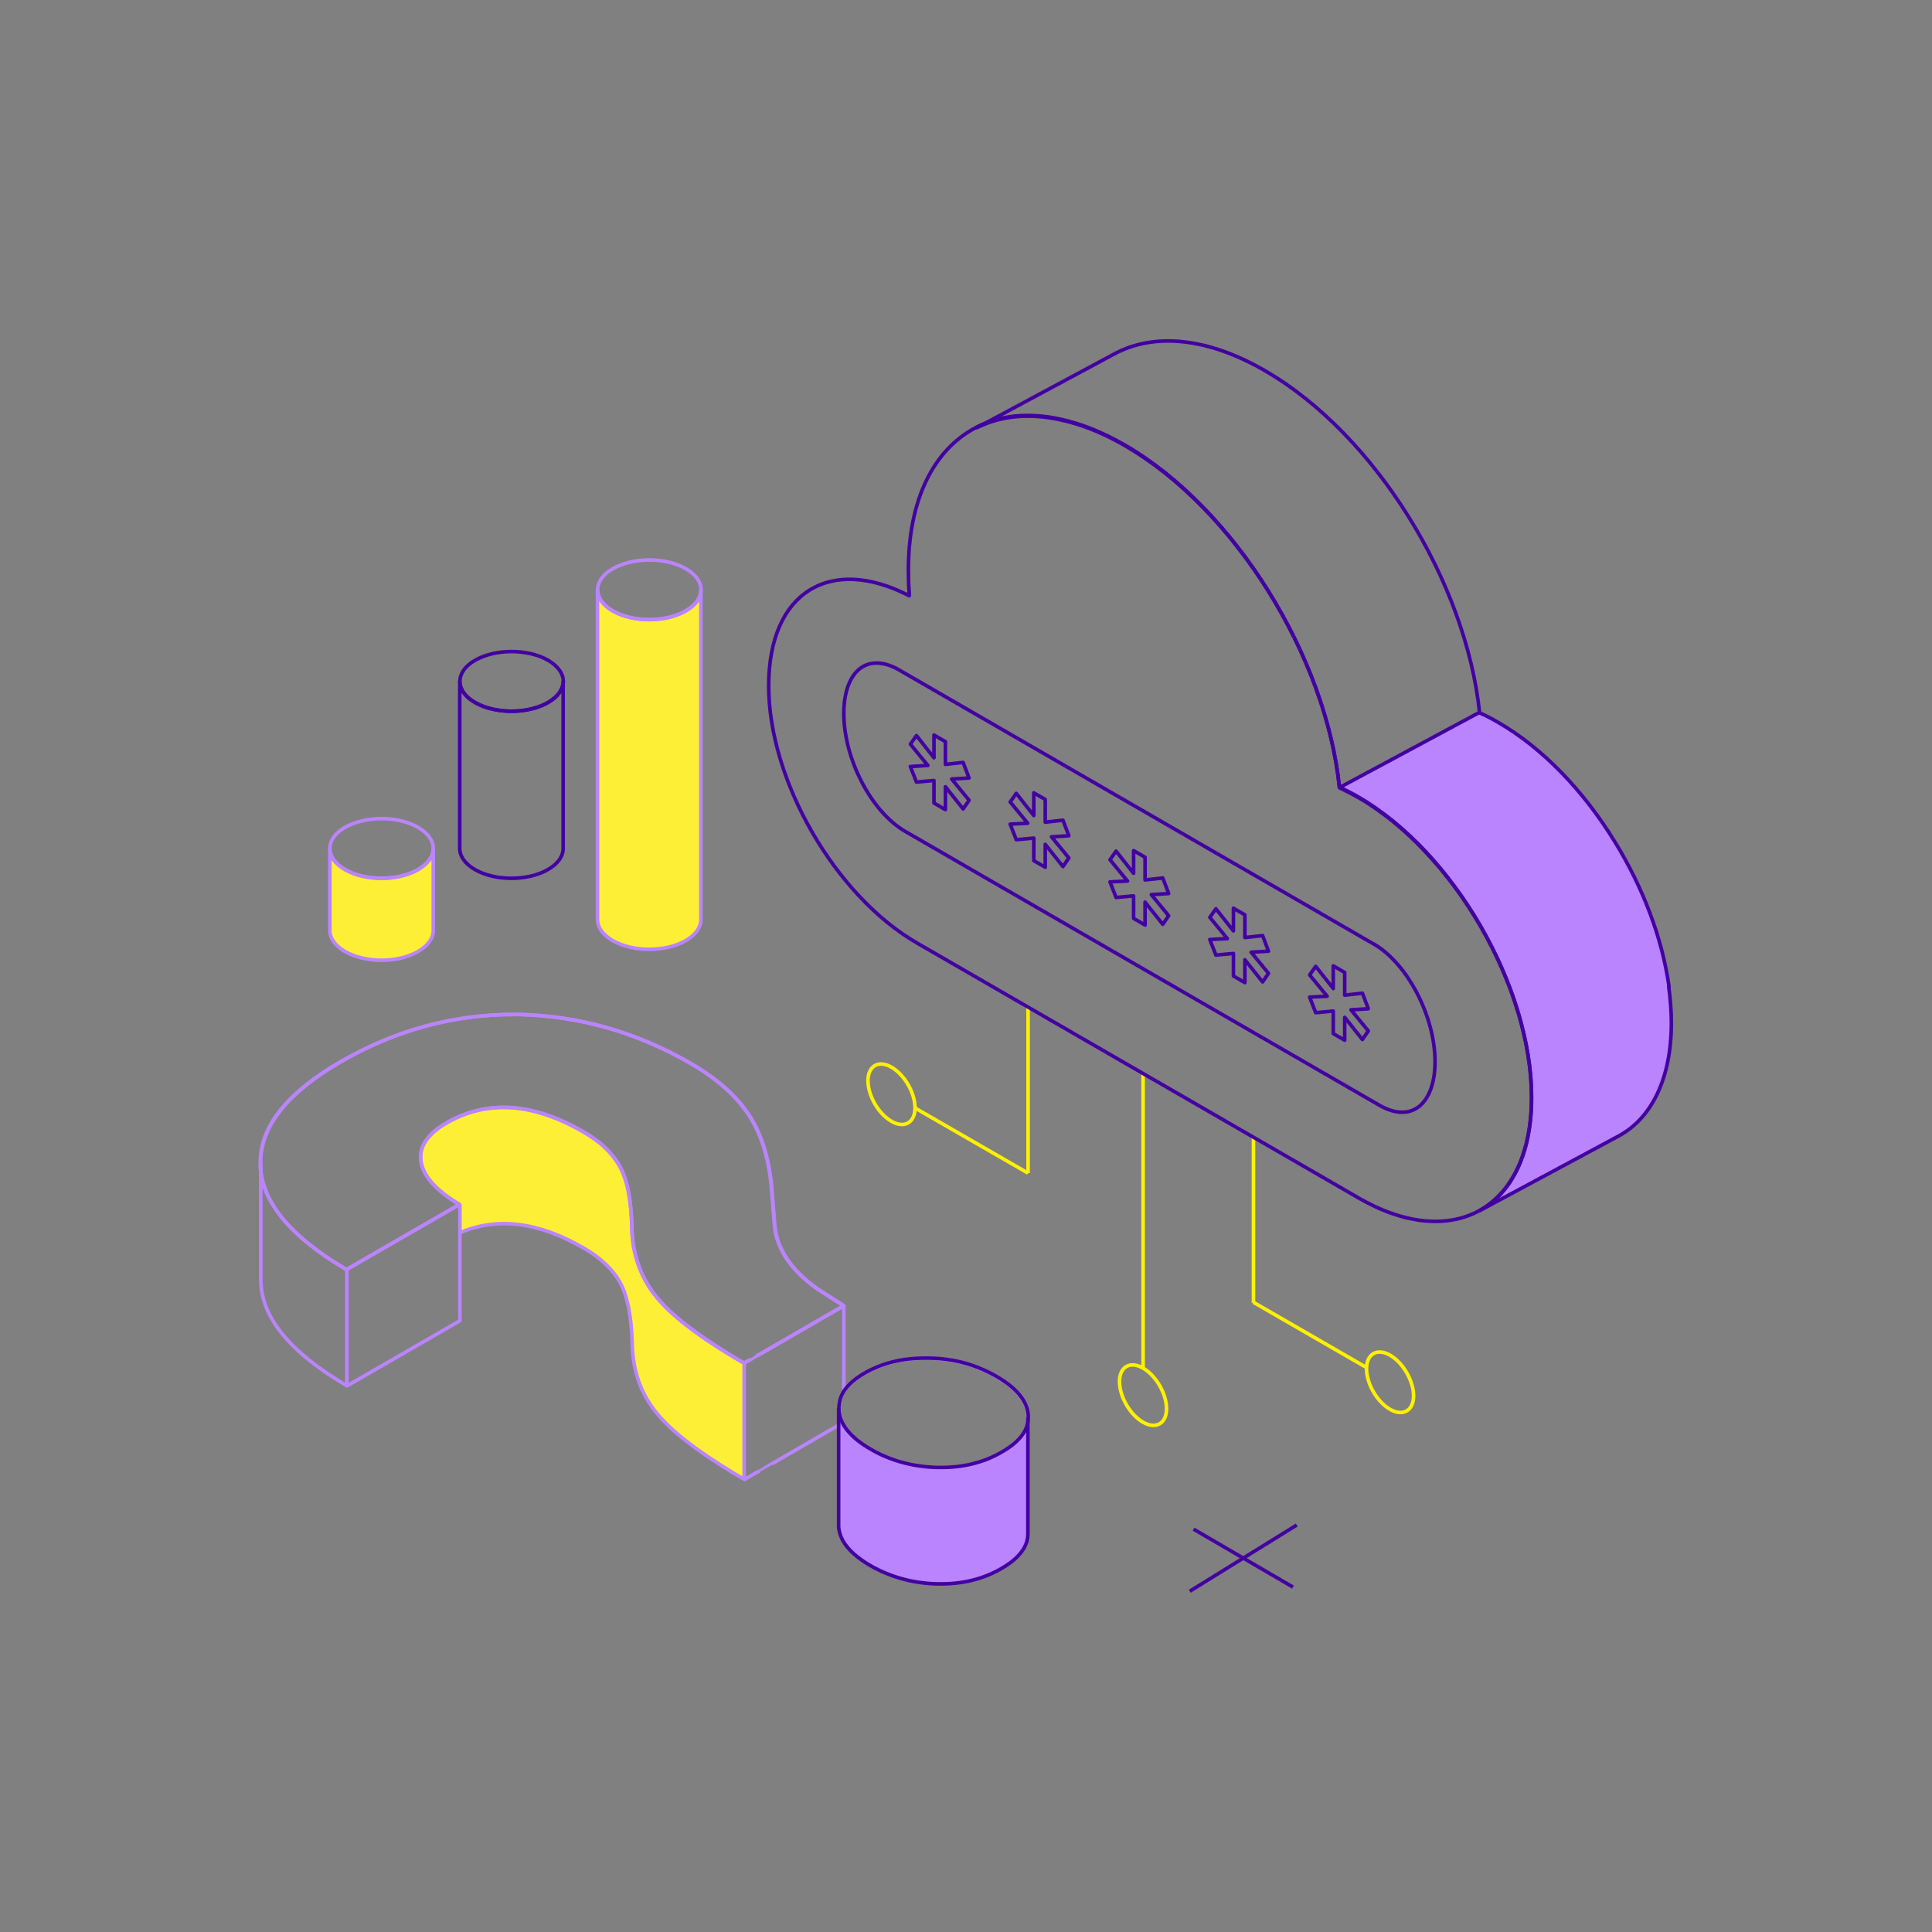 <?xml version="1.0" encoding="UTF-8"?>
<svg id="Calque_1" xmlns="http://www.w3.org/2000/svg" version="1.1" viewBox="0 0 1080 1080">
  <rect x="0" y="0" width="1080" height="1080" fill="#808080" stroke="none"/>
  <!-- Generator: Adobe Illustrator 29.0.0, SVG Export Plug-In . SVG Version: 2.1.0 Build 186)  -->
  <defs>
    <style>
      .st0 {
        fill: #ba84ff;
      }

      .st1 {
        stroke: #4300a1;
      }

      .st1, .st2, .st3 {
        fill: none;
        stroke-linejoin: round;
        stroke-width: 2px;
      }

      .st2 {
        stroke: #fff000;
      }

      .st4 {
        fill: #fdef36;
      }

      .st3 {
        stroke: #ba84ff;
      }
    </style>
  </defs>
  <path class="st0" d="M574.8,792.3v65c0,7.2-4.9,13.8-14.8,19.4-10.3,5.9-22.1,8.8-35.1,8.6h-1.2c-13.5-.4-25.9-3.9-36.9-10.2-11.1-6.5-17.2-13.7-17.8-21.7,0-.4,0-38.6,0-56.9v-8.8c0,.2,0,.5,0,.7.7,8,6.6,15.2,17.8,21.7,11,6.3,23.4,9.8,36.9,10.2h1.2c13.1.2,24.8-2.6,35.1-8.6,9.9-5.7,14.8-12.2,14.8-19.4Z"/>
  <path class="st4" d="M416,762.1v65c-2.5-1.4-4.9-2.8-7.1-4.2-19.6-12-33.5-22.7-41.5-32.4-9-10.9-13.8-24-14.1-39.4-.3-15.4-2.6-26.8-6.8-34.2-4.1-7.4-10.8-13.8-20.2-19.2-25.4-14.6-48.5-17.5-69.2-8.6v-15.8c-13.1-7.9-20.3-15.9-21.5-24.1-1.2-8.1,3.6-15.2,14.3-21.5,22.6-13,48.2-11.4,76.5,5,9.4,5.4,16.2,11.8,20.2,19.2,4.1,7.4,6.4,18.8,6.8,34.2.3,15.3,5,28.5,14.1,39.4,8,9.7,21.9,20.5,41.5,32.4,2.3,1.4,4.7,2.8,7.1,4.2Z"/>
  <path class="st4" d="M391.8,329.7v184.3c0,4.3-2.8,8.5-8.5,11.8-11.3,6.5-29.5,6.5-40.8,0-5.7-3.2-8.5-7.5-8.5-11.8v-184.3c0,4.3,2.8,8.5,8.5,11.8,11.3,6.5,29.6,6.5,40.8,0,5.6-3.3,8.5-7.5,8.5-11.8Z"/>
  <path class="st4" d="M242.2,474.3v45.8c0,4.3-2.8,8.5-8.5,11.8-11.3,6.5-29.6,6.5-40.8,0-5.7-3.3-8.5-7.5-8.5-11.8v-45.8c0,4.3,2.8,8.5,8.5,11.8,11.3,6.5,29.5,6.5,40.8,0,5.6-3.3,8.5-7.5,8.5-11.8Z"/>
  <path class="st0" d="M934.3,571.6c0,31.6-11.3,53.6-29.6,63.4l-77.6,41.7c13.4-7.4,23-21.5,27-41.1,1.3-6.7,2.1-14.1,2.1-22,0-61.8-43.4-137-96.9-167.9-3.6-2-7.1-3.8-10.5-5.4l78.2-41.9c3.5,1.5,7,3.3,10.5,5.4,25,14.4,47.9,38.6,65.1,66.5,15.7,25.4,26.6,53.9,30.4,81.2,1,6.9,1.5,13.6,1.5,20.2Z"/>
  <g>
    <g>
      <g id="question_mark">
        <g>
          <path class="st3" d="M468.8,787.8c0-3.6.8-6.9,2.8-10,2.4-3.7,6.3-7.1,11.7-10.2,9.8-5.6,21.1-8.4,34.1-8.3,0,0,1.8,0,2.1,0,13.9.2,26.4,3.8,37.6,10.3,11,6.4,16.9,13.5,17.6,21.3,0,.5,0,1,0,1.5,0,7.3-4.9,13.7-14.8,19.4-10.3,6-22.1,8.8-35.1,8.6h-1.2c-13.5-.4-25.9-3.9-36.9-10.2-11.2-6.5-17.1-13.7-17.8-21.7,0-.2,0-.4,0-.7Z"/>
          <path class="st3" d="M471.7,729.9l-47.8,27.6h-.3c0,.1-7.6,4.5-7.6,4.5-2.5-1.4-4.9-2.8-7.2-4.2-19.6-11.9-33.5-22.7-41.5-32.4-9-10.9-13.8-24-14.1-39.3-.3-15.4-2.6-26.8-6.8-34.2-4.1-7.4-10.8-13.8-20.3-19.2-28.3-16.4-53.8-18-76.5-5-10.7,6.2-15.5,13.4-14.3,21.5,1.2,8.1,8.3,16.2,21.5,24.1l-63.1,36.4c-31.7-18.6-47.8-38.3-48.2-58.9v-1c0-20.2,15-39,44.9-56.3,30.7-17.7,63.2-26.5,97.3-26.4,1,0,1.8,0,2.7,0,33.2.9,65,9.7,95.5,27.3,14.2,8.2,25,17.6,32.1,28.1,7.2,10.5,11.6,24.2,13.2,41l1.7,21.3c1.2,13.4,9.2,25.3,24.1,35.8l14.5,9.3Z"/>
        </g>
        <g>
          <path class="st3" d="M145.7,649.8c0-20.2,15-39,44.9-56.3,30.7-17.7,63.2-26.5,97.3-26.4,1,0,1.8,0,2.7,0,33.2.9,65,9.7,95.5,27.3,14.2,8.2,25,17.6,32.1,28.1,7.2,10.5,11.6,24.2,13.2,41l1.7,21.3c1.2,13.4,9.2,25.3,24.1,35.8l14.5,9.3-47.8,27.6h-.3c0,.1-7.6,4.5-7.6,4.5-2.5-1.4-4.9-2.8-7.2-4.2-19.6-11.9-33.5-22.7-41.5-32.4-9-10.9-13.8-24-14.1-39.3-.3-15.4-2.6-26.8-6.8-34.2-4.1-7.4-10.8-13.8-20.3-19.2-28.3-16.4-53.8-18-76.5-5-10.7,6.2-15.5,13.4-14.3,21.5,1.2,8.1,8.3,16.2,21.5,24.1l-63.1,36.4c-31.7-18.6-47.8-38.3-48.2-58.9"/>
          <path class="st3" d="M257.1,689.1c20.8-8.9,43.9-6.1,69.2,8.6,9.4,5.4,16.2,11.8,20.3,19.2,4.1,7.4,6.4,18.8,6.8,34.2.3,15.3,5,28.5,14.1,39.3,8,9.7,21.9,20.5,41.5,32.4,2.3,1.4,4.7,2.8,7.2,4.2l7.6-4.4h.3c0-.1,45-26.1,45-26.1"/>
          <line class="st3" x1="193.9" y1="709.7" x2="193.9" y2="774.7"/>
          <path class="st3" d="M257.1,673.3v65l-63.1,36.4c-31.7-18.6-48-38.2-48.2-58.9,0-.3,0-66,0-66"/>
          <line class="st3" x1="471.7" y1="729.9" x2="471.7" y2="777.7"/>
          <line class="st3" x1="416" y1="762.1" x2="416" y2="827.1"/>
        </g>
      </g>
      <g>
        <polyline class="st1" points="724.9 852.5 695 871 667.2 854.8"/>
        <polyline class="st1" points="665.1 889.5 695 871 722.8 887.2"/>
      </g>
      <g>
        <path class="st3" d="M391.8,329.7v184.3c0,4.3-2.8,8.5-8.5,11.8-11.3,6.5-29.5,6.5-40.8,0-5.7-3.3-8.5-7.5-8.5-11.8v-184.3c0,4.3,2.8,8.5,8.5,11.8,11.3,6.5,29.5,6.5,40.8,0,5.6-3.3,8.5-7.5,8.5-11.8Z"/>
        <path class="st3" d="M383.4,317.9c5.6,3.3,8.5,7.5,8.5,11.8s-2.8,8.5-8.5,11.8c-11.3,6.5-29.5,6.5-40.8,0-5.7-3.3-8.5-7.5-8.5-11.8s2.8-8.6,8.5-11.8c11.3-6.5,29.5-6.5,40.8,0Z"/>
      </g>
      <g>
        <path class="st1" d="M314.8,380.9v93.4c0,4.3-2.8,8.5-8.5,11.8-11.3,6.5-29.5,6.5-40.8,0-5.7-3.3-8.5-7.5-8.5-11.8v-93.4c0,4.3,2.8,8.5,8.5,11.8,11.3,6.5,29.5,6.5,40.8,0,5.6-3.3,8.5-7.5,8.5-11.8Z"/>
        <path class="st1" d="M306.4,369.1c5.6,3.3,8.5,7.5,8.5,11.8s-2.8,8.5-8.5,11.8c-11.3,6.5-29.5,6.5-40.8,0-5.7-3.3-8.5-7.5-8.5-11.8s2.8-8.6,8.5-11.8c11.3-6.5,29.5-6.5,40.8,0Z"/>
      </g>
      <g>
        <path class="st3" d="M242.2,474.3v45.8c0,4.3-2.8,8.5-8.5,11.8-11.3,6.5-29.5,6.5-40.8,0-5.7-3.3-8.5-7.5-8.5-11.8v-45.8c0,4.3,2.8,8.5,8.5,11.8,11.3,6.5,29.5,6.5,40.8,0,5.6-3.3,8.5-7.5,8.5-11.8Z"/>
        <path class="st3" d="M233.7,462.5c5.6,3.3,8.5,7.5,8.5,11.8s-2.8,8.5-8.5,11.8c-11.3,6.5-29.5,6.5-40.8,0-5.7-3.3-8.5-7.5-8.5-11.8s2.8-8.6,8.5-11.8c11.3-6.5,29.5-6.5,40.8,0Z"/>
      </g>
      <line class="st2" x1="639" y1="600.2" x2="639" y2="765.1"/>
      <line class="st2" x1="574.7" y1="563.1" x2="574.7" y2="655.8"/>
      <line class="st2" x1="700.7" y1="635.8" x2="700.7" y2="728.3"/>
      <line class="st2" x1="700.7" y1="728" x2="764.3" y2="764.7"/>
      <line class="st2" x1="511.2" y1="619.2" x2="574.7" y2="655.8"/>
      <path class="st2" d="M777.1,757.6c7.3,4.2,13.1,14.4,13.1,22.7,0,8.3-6,11.7-13.2,7.5-7.3-4.2-13.1-14.4-13.1-22.7,0-8.3,6-11.7,13.2-7.5Z"/>
      <path class="st2" d="M639,764.8c7.3,4.2,13.1,14.4,13.1,22.7s-6,11.7-13.2,7.5c-7.3-4.2-13.1-14.4-13.1-22.7,0-8.3,6-11.7,13.2-7.5Z"/>
      <path class="st2" d="M498.4,596.6c7.3,4.2,13.1,14.4,13.1,22.7s-6,11.7-13.2,7.5c-7.3-4.2-13.1-14.4-13.1-22.7,0-8.3,6-11.7,13.2-7.5Z"/>
      <g>
        <path class="st1" d="M932.8,551.4c.9,6.9,1.5,13.6,1.5,20.3,0,31.6-11.3,53.6-29.6,63.4l-77.6,41.7c13.4-7.4,23-21.5,27-41.1,1.3-6.7,2.1-14.1,2.1-22,0-61.8-43.4-137-96.9-167.9-3.6-2-7.1-3.8-10.5-5.4-7.5-73.2-58.4-155.7-120-191.3-12.6-7.3-24.7-12-36-14.4-17.7-3.9-33.6-2.2-46.7,4.4l76.9-41.3c21.8-11.7,51.4-9.5,84.1,9.4,61.6,35.6,112.4,118.1,120,191.3,3.5,1.5,7,3.3,10.5,5.4,25,14.4,47.9,38.6,65,66.5,15.7,25.4,26.6,53.9,30.4,81.2Z"/>
        <path class="st1" d="M856.1,613.6c0,8-.7,15.3-2.1,22-4,19.6-13.6,33.7-27,41.1l-.5.3c-8.8,4.7-19.2,6.6-30.8,5.4-8.5-.9-17.6-3.5-27-7.9-3.1-1.5-6.3-3.1-9.5-5l-246.5-142.3c-45.9-26.5-83-90.9-83-143.8s34.7-73,78.5-50.4c0,0,0,0,.1,0,0-.4,0-.7,0-1.1-.4-4.4-.5-8.9-.5-13.3,0-39.5,14.2-66.9,37-79.2l1.2-.7c13.1-6.6,29.1-8.3,46.7-4.4,11.4,2.4,23.4,7.2,36,14.4,61.6,35.6,112.5,118.2,120,191.3,3.5,1.6,7,3.4,10.5,5.4,53.5,30.9,96.9,106.1,96.9,167.9Z"/>
      </g>
      <path class="st1" d="M767.7,527.6l-265.1-153.1c-7.6-4.4-14.7-5-20.2-1.9-6.8,3.9-10.7,13.5-10.7,26.2,0,25.4,15.4,55.1,34.4,66l265.1,153.1c7.6,4.4,14.7,5,20.2,1.9,6.8-3.9,10.8-13.5,10.8-26.2,0-25.4-15.4-55.1-34.4-66ZM541.7,447.4l-3.3,4.8-9.9-12.4v12.8l-6.4-3.7v-12.6l-9.8.9-3.4-8.7,9.8-.6-9.8-11.9,3.4-4.8,9.8,12.4v-12.7l6.4,3.7v12.7l9.9-1.1,3.3,8.7-9.7.6,9.7,11.8ZM597.5,479.6l-3.3,4.8-9.9-12.4v12.8l-6.4-3.7v-12.6l-9.8.9-3.4-8.7,9.8-.5-9.8-11.9,3.4-4.8,9.8,12.4v-12.7l6.4,3.7v12.7l9.9-1.1,3.3,8.7-9.7.6,9.7,11.8ZM653.3,511.9l-3.3,4.8-9.9-12.4v12.8l-6.4-3.7v-12.6l-9.8.9-3.4-8.7,9.8-.5-9.8-11.9,3.4-4.8,9.8,12.4v-12.7l6.4,3.7v12.7l9.9-1.1,3.3,8.7-9.7.6,9.7,11.8ZM709.1,544.1l-3.3,4.8-9.9-12.4v12.8l-6.4-3.7v-12.6l-9.8.9-3.4-8.7,9.8-.5-9.8-11.9,3.4-4.8,9.8,12.4v-12.7l6.4,3.7v12.7l9.9-1.1,3.3,8.7-9.7.6,9.7,11.8ZM764.9,576.3l-3.3,4.8-9.9-12.4v12.8l-6.4-3.7v-12.6l-9.8.9-3.4-8.7,9.8-.5-9.8-11.9,3.4-4.8,9.8,12.4v-12.7l6.4,3.7v12.7l9.9-1.1,3.3,8.7-9.7.6,9.7,11.8Z"/>
    </g>
    <line class="st1" x1="748.7" y1="440.3" x2="826.9" y2="398.3"/>
  </g>
  <path class="st1" d="M523.6,820.3c-13.5-.4-25.9-3.8-36.9-10.2-11.2-6.5-17.1-13.7-17.8-21.7,0-.2,0-.4,0-.7,0-3.6.8-6.9,2.8-10,2.4-3.7,6.3-7.1,11.7-10.2,9.8-5.6,21.1-8.4,34.1-8.3h1.2c.3,0,.6,0,.9,0,13.9.2,26.4,3.8,37.6,10.3,11,6.4,16.9,13.5,17.6,21.3,0,.5,0,1,0,1.5,0,7.3-4.9,13.7-14.8,19.4-10.3,6-22.1,8.8-35.1,8.6h-1.2Z"/>
  <path class="st1" d="M468.8,787.1s0,65.9,0,66.4c.6,8,6.6,15.2,17.8,21.7,11,6.3,23.4,9.8,36.9,10.2h1.2c13.1.2,24.8-2.6,35.1-8.6,9.9-5.7,14.8-12.2,14.8-19.4v-65"/>
</svg>